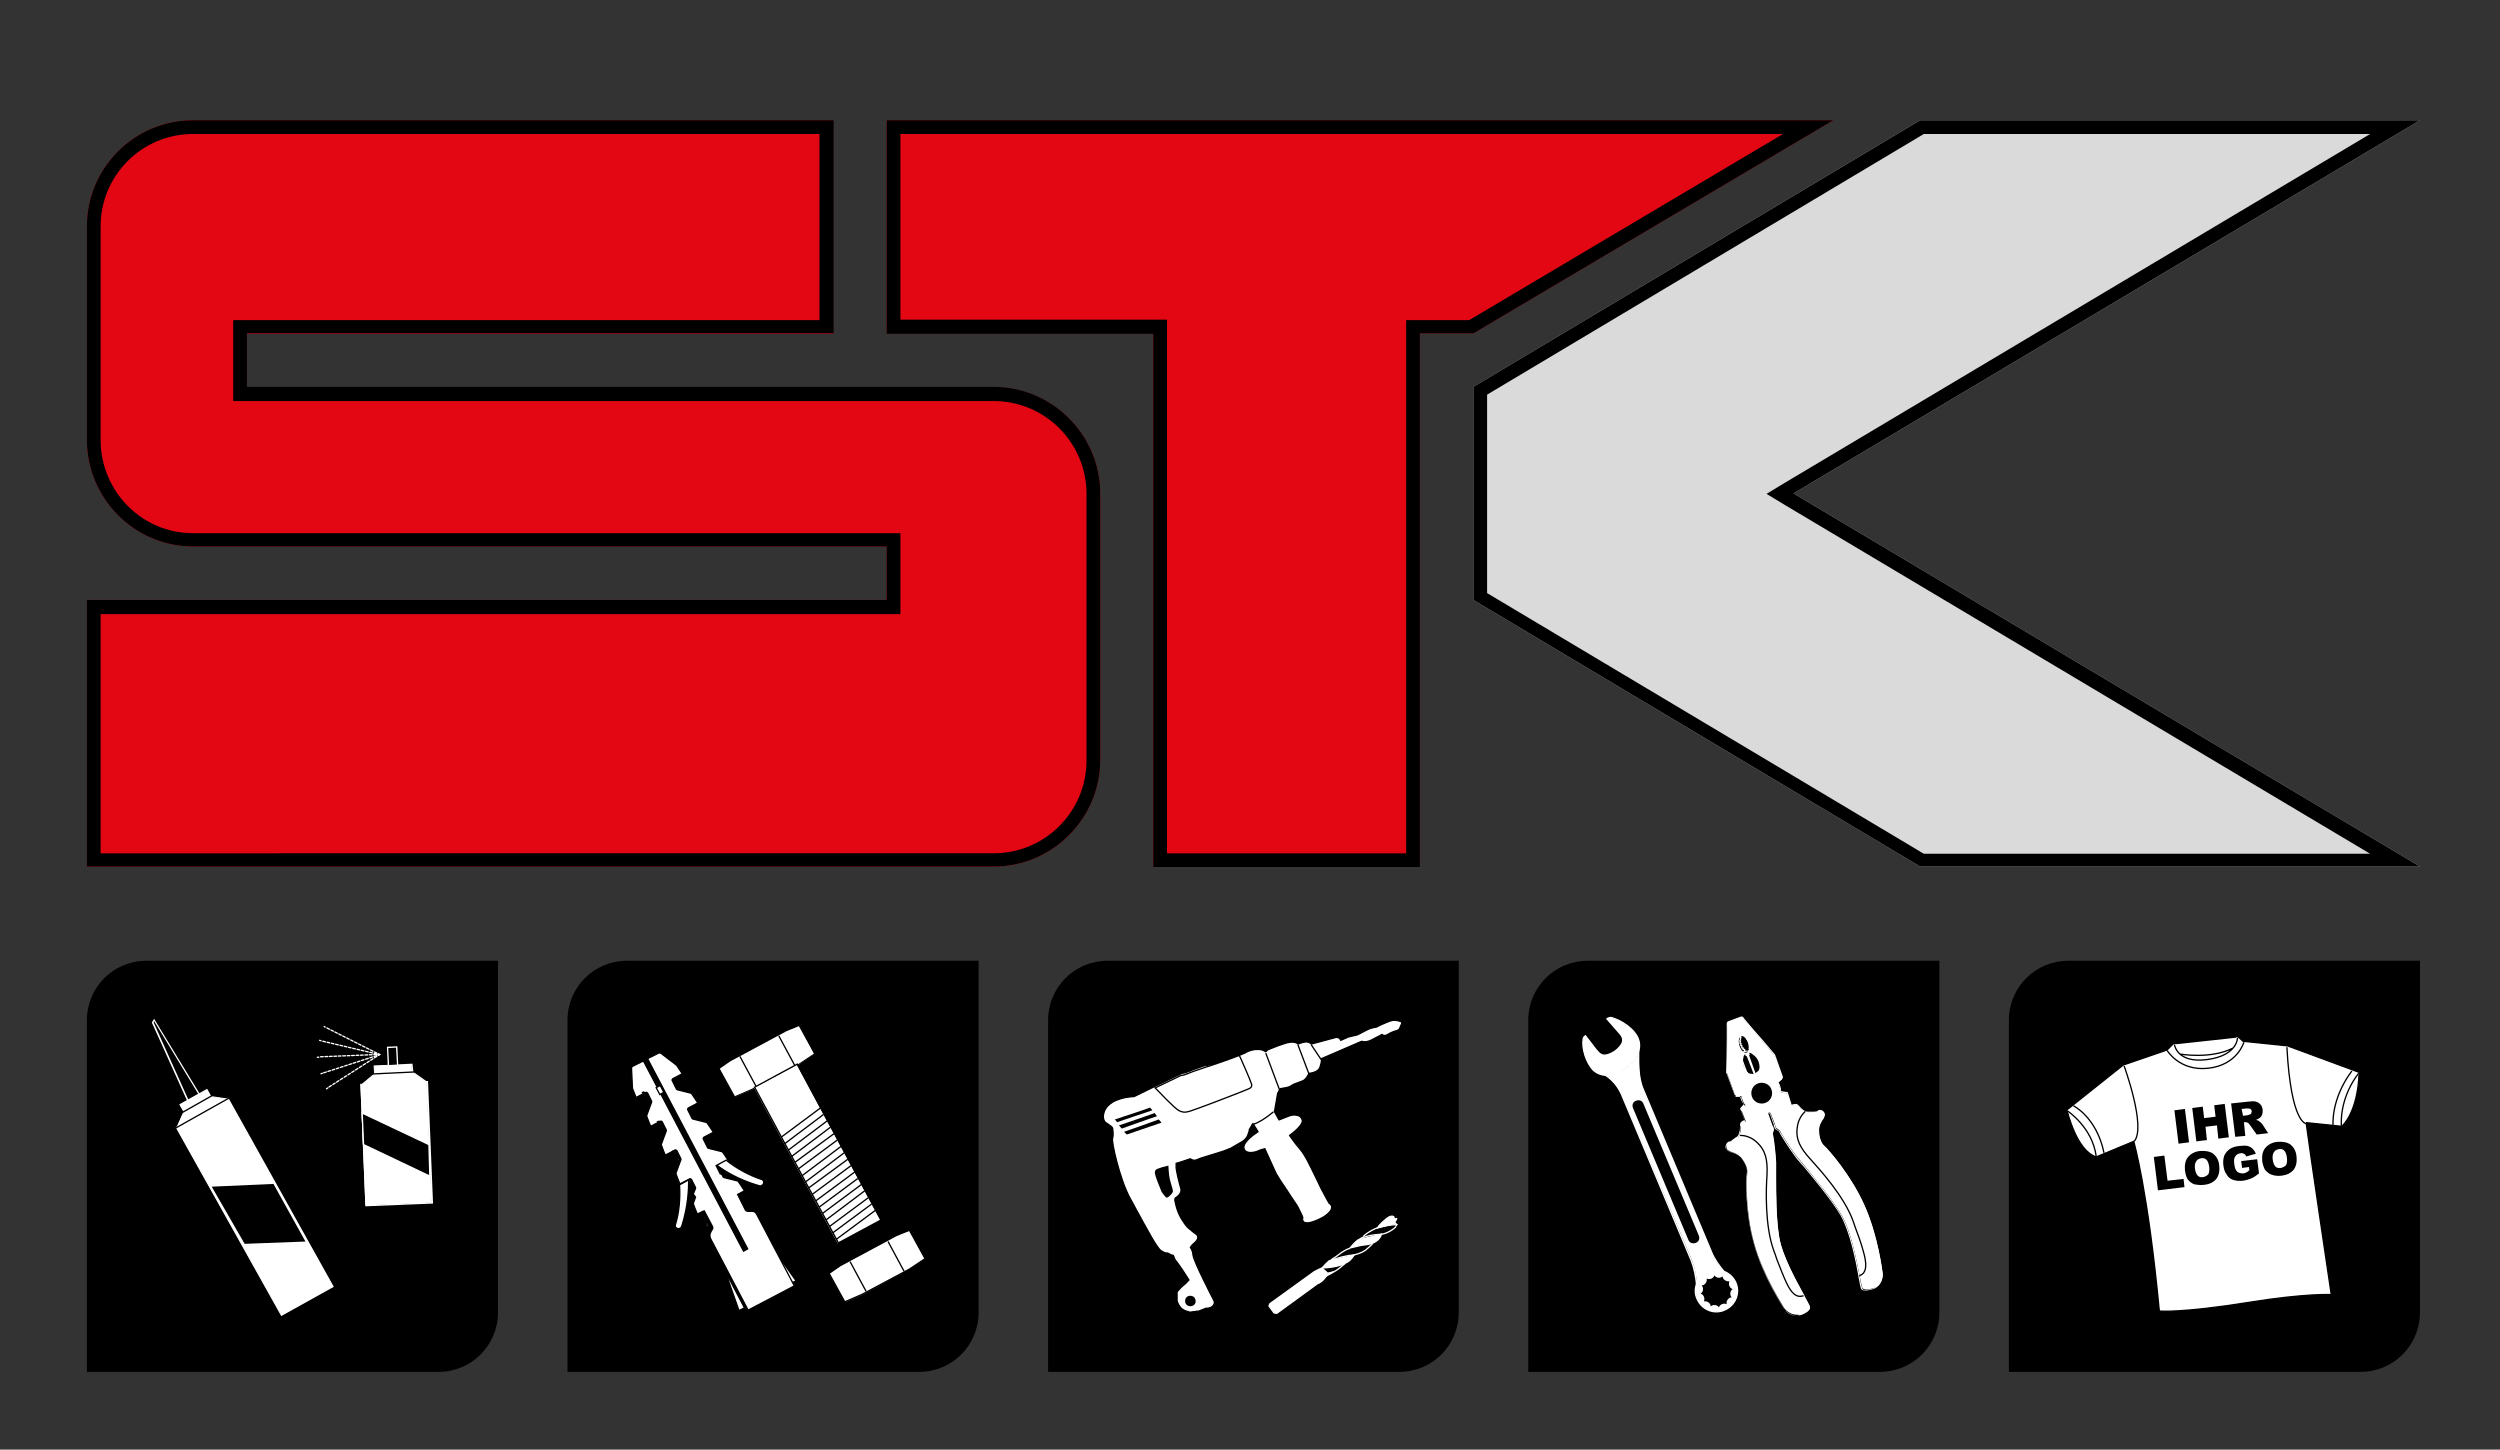 <?xml version="1.0" encoding="utf-8"?>
<!-- Generator: Adobe Illustrator 26.5.0, SVG Export Plug-In . SVG Version: 6.00 Build 0)  -->
<svg version="1.1" xmlns="http://www.w3.org/2000/svg" xmlns:xlink="http://www.w3.org/1999/xlink" x="0px" y="0px"
	 viewBox="0 0 546.7 317" style="enable-background:new 0 0 546.7 317;" xml:space="preserve">
<rect x="0" y="0" width="546.7" height="317" fill="#333333" stroke="none"/>
<style type="text/css">
	.st0{fill-rule:evenodd;clip-rule:evenodd;fill:#DADADA;}
	.st1{fill-rule:evenodd;clip-rule:evenodd;fill:#E30613;}
	.st2{fill:#FFFFFF;}
	.st3{fill:#FFFFFF;stroke:#FFFFFF;stroke-width:0.291;}
	.st4{fill:none;stroke:#FFFFFF;stroke-width:0.291;stroke-miterlimit:10;}
	.st5{fill:none;stroke:#000000;stroke-width:0.291;stroke-linecap:round;stroke-miterlimit:10;}
	.st6{fill:#FFFFFF;stroke:#000000;stroke-width:0.291;}
	.st7{fill:none;stroke:#000000;stroke-width:0.291;}
	.st8{stroke:#FFFFFF;stroke-width:0.291;}
	.st9{fill:none;stroke:#FFFFFF;stroke-width:0.291;stroke-linecap:round;}
	.st10{fill:none;stroke:#FFFFFF;stroke-width:0.291;stroke-linecap:round;stroke-dasharray:0.583,0.389;}
	.st11{fill:none;stroke:#FFFFFF;stroke-width:0.291;stroke-linecap:round;stroke-dasharray:0.582,0.388;}
	.st12{fill:none;stroke:#FFFFFF;stroke-width:0.291;stroke-linecap:round;stroke-dasharray:0.591,0.394;}
	.st13{fill:none;stroke:#FFFFFF;stroke-width:0.291;stroke-linecap:round;stroke-dasharray:0.576,0.384;}
	.st14{fill:none;stroke:#FFFFFF;stroke-width:0.291;stroke-linecap:round;stroke-dasharray:0.578,0.385;}
	.st15{fill:none;stroke:#FFFFFF;stroke-width:0.291;}
	.st16{fill:#FFFFFF;stroke:#000000;stroke-width:0.291;stroke-linejoin:round;stroke-miterlimit:10;}
	.st17{fill:none;stroke:#000000;stroke-width:0.291;stroke-miterlimit:10;}
	.st18{fill:#FFFFFF;stroke:#000000;stroke-width:0.291;stroke-miterlimit:10;}
</style>
<g id="Ebene_2">
</g>
<g id="Ebene_1">
	<g>
		<g>
			<g>
				<polygon class="st0" points="322.2,84.6 322.2,131.2 419.9,189.5 529.2,189.5 392.2,107.9 529.2,26.3 419.9,26.3 				"/>
				<path d="M518.3,29.3l-127.7,76.1l-4.3,2.6l4.3,2.6l127.7,76.1h-97.6l-95.5-57V86.3l95.5-57H518.3 M529.2,26.3H419.9l-97.7,58.3
					v46.6l97.7,58.3h109.3l-137-81.6L529.2,26.3L529.2,26.3z"/>
			</g>
			<g>
				<path class="st1" d="M240.6,107.9v58.3c0,12.8-10.5,23.3-23.3,23.3H19v-58.3h174.9v-11.7H42.2c-12.8,0-23.2-10.5-23.2-23.3V49.5
					c0-12.8,10.4-23.2,23.2-23.2h140v46.7H54v11.7h163.3C230.1,84.6,240.6,95.1,240.6,107.9z"/>
				<path d="M179.2,29.3v40.7H54h-3v3v11.7v3h3h163.3c11.2,0,20.3,9.1,20.3,20.3v58.3c0,11.2-9.1,20.3-20.3,20.3H22v-52.3h171.9h3
					v-3v-11.7v-3h-3H42.2C31,116.6,22,107.4,22,96.2V49.5c0-11.2,9.1-20.2,20.2-20.2H179.2 M182.2,26.3h-140
					C29.4,26.3,19,36.7,19,49.5v46.7c0,12.8,10.4,23.3,23.2,23.3h151.7v11.7H19v58.3h198.3c12.8,0,23.3-10.5,23.3-23.3v-58.3
					c0-12.8-10.5-23.3-23.3-23.3H54V72.9h128.3V26.3L182.2,26.3z"/>
			</g>
			<g>
				<polygon class="st1" points="400.9,26.3 193.9,26.3 193.9,72.9 252.2,72.9 252.2,189.5 310.5,189.5 310.5,72.9 322.2,72.9 				
					"/>
				<path d="M389.9,29.3l-68.6,40.7h-10.8h-3v3v113.6h-52.3V72.9v-3h-3h-55.3V29.3H389.9 M400.9,26.3h-207v46.7h58.3v116.6h58.3
					V72.9h11.7L400.9,26.3L400.9,26.3z"/>
			</g>
		</g>
		<g>
			<g>
				<g>
					<path d="M421.2,287c0,5.6-4.5,10.1-10.1,10.1h-73.9v-73.9c0-5.6,4.5-10.1,10.1-10.1h73.9V287z"/>
					<path d="M424.1,210.1h-3h-73.9c-7.2,0-13,5.8-13,13v73.9v3h3h73.9c7.2,0,13-5.8,13-13v-73.9V210.1L424.1,210.1z"/>
				</g>
				<g>
					<g>
						<path class="st2" d="M371.1,280.6c-0.2-2.1-0.6-3.7-1.1-5L355,240.2c-1-2.3-2.1-3.8-4.1-5.1c0.1,0,0.3,0,0.4,0
							c1.1,0,2.3-0.4,3.6-1.2c1.7-1.1,2.9-2.3,3.5-3.6c0,2.6-0.1,5.6,1,8.1l14.9,35.5c0.5,1.3,1.4,2.7,2.8,4.3
							c-0.5-0.2-1.1-0.3-1.7-0.3c-0.6,0-1.3,0.1-1.9,0.4C372.5,278.7,371.6,279.5,371.1,280.6z"/>
						<path class="st2" d="M358.2,230.8c0,2.5,0,5.2,1,7.5l14.9,35.5c0.5,1.2,1.3,2.5,2.5,4c-0.4-0.1-0.8-0.2-1.2-0.2
							c-0.7,0-1.3,0.1-1.9,0.4c-1,0.4-1.8,1.2-2.4,2.1c-0.2-1.9-0.6-3.3-1.1-4.5l-14.9-35.5c-0.9-2.2-2-3.6-3.7-4.9
							c1.1,0,2.4-0.4,3.6-1.3C356.5,232.9,357.6,231.9,358.2,230.8 M358.5,229.4c-0.4,1.4-1.5,2.9-3.7,4.3c-1.3,0.9-2.5,1.2-3.5,1.2
							c-0.4,0-0.8-0.1-1.1-0.2c2.3,1.4,3.6,2.9,4.6,5.5l14.9,35.5c0.6,1.5,1,3.4,1.2,5.6c0.4-1.3,1.3-2.4,2.6-3
							c0.6-0.2,1.2-0.4,1.8-0.4c0.8,0,1.5,0.2,2.2,0.5c-1.4-1.6-2.5-3.2-3.1-4.7l-14.9-35.5C358.3,235.5,358.5,232.1,358.5,229.4
							L358.5,229.4z"/>
					</g>
					<g>
						<path d="M357.1,242.3c-0.3-0.8,0.1-1.4,0.7-1.6c0.6-0.2,1.3-0.1,1.6,0.7l12.1,28.8c0.3,0.8-0.1,1.4-0.7,1.6
							c-0.6,0.2-1.3,0.1-1.6-0.7L357.1,242.3z"/>
					</g>
					<path class="st3" d="M346.2,227.3c0-0.3,0.1-0.5,0.5-0.8l2.3,3c0.9,1.1,1.4,1.5,2.7,1.1c1.2-0.4,2.2-1.2,2.8-2.1
						c0.7-1,0.3-1.8-0.3-2.5l-2.8-3.2c0.3-0.2,0.6-0.3,0.9-0.3c2,0.5,5.4,2.5,6.1,5.1c0.5,1.9-0.3,4.1-3.7,6.3
						c-2.7,1.8-4.8,1.4-6.2,0.2C346.8,232.4,345.9,229.2,346.2,227.3z"/>
					<path class="st3" d="M373.6,278.1c2.3-1,5,0.1,6,2.4c1,2.3-0.1,5-2.5,6c-2.3,1-5-0.1-6-2.5
						C370.1,281.8,371.2,279.1,373.6,278.1z"/>
					<g>
						<path d="M378.2,280.2c-0.3,0.6,0,1.5,0.7,1.7c-0.6,0.4-0.7,1.3-0.2,1.8c-0.7,0-1.3,0.8-1.1,1.5c-0.6-0.3-1.5,0-1.7,0.7
							c-0.4-0.6-1.3-0.7-1.8-0.2c0-0.7-0.8-1.3-1.5-1.1c0.3-0.6,0-1.5-0.7-1.7c0.6-0.4,0.7-1.3,0.2-1.8c0.7,0,1.3-0.8,1.1-1.5
							c0.6,0.3,1.5,0,1.7-0.7c0.4,0.6,1.3,0.7,1.8,0.2C376.7,279.8,377.5,280.3,378.2,280.2z"/>
					</g>
				</g>
				<g>
					<g>
						<path class="st2" d="M392.9,287.5c-1.3,0-2.3-0.9-2.7-1.4c0-0.1-4.6-7-6.6-14.2c-1.9-6.8-1.7-13.9-1.5-15.3
							c0.2-1.1-0.6-2.5-1.3-3.4c-0.7-0.8-1.8-1.2-2.4-1.4c-0.1,0-0.2,0-0.2-0.1c-0.5-0.2-0.8-0.6-0.6-1.2c0.1-0.4,0.4-0.6,0.7-0.6
							c0.1,0,0.1,0,0.1,0c0.2-0.1,0.4-0.2,1.3-0.9c0.3-0.2,0.5-0.4,0.6-0.7c0.4-0.7,0.4-1.4,0.4-1.8c0-0.1,0-0.2,0-0.3
							c0-0.5,0.3-0.8,0.7-0.9l0.4,0l-1-2.6l0.9-1c-0.6-0.7-0.8-1.6-0.9-2c-0.3,0-0.9,0-1,0c-0.1,0-0.1,0-0.2-0.1l-0.2-0.2l-1.8-4.9
							c-0.1-0.1,0-0.3,0-0.4c0-0.2,0.1-3.8,0.1-7.1l0-0.7c0-1.3,0-2.3,0-2.4c0-0.2,0.1-0.3,0.2-0.4l2.8-1l0.1,0
							c0.2,0,0.3,0.1,0.4,0.2c0.1,0.1,6.5,7.6,6.5,7.7c0.1,0.1,0.2,0.2,0.3,0.4l1.8,4.9l-0.1,0.3v0.1l-0.1,0c0,0-0.8,0.7-0.8,0.7
							c0.2,0.3,0.3,0.6,0.4,0.9c0.1,0.4,0.2,0.8,0.2,1.2l1.4,0.2l1,2.8c0.1-0.1,0.2-0.2,0.3-0.2l0.2-0.1c0.1,0,0.2-0.1,0.3-0.1
							c0.2,0,0.4,0.1,0.6,0.3l0.2,0.2c0.3,0.3,0.7,0.8,1.4,1.1c0.2,0.1,0.4,0.1,0.7,0.1c0.1,0,0.3,0,0.4,0c1,0,1.4-0.1,1.5-0.1
							c0,0,0.1,0,0.1-0.1c0.1-0.1,0.3-0.2,0.5-0.2c0.2,0,0.3,0.1,0.5,0.2c0.5,0.4,0.6,0.8,0.3,1.3l-0.1,0.2c-0.3,0.5-1,1.6-1,2.6
							c0,1.2,0.4,2.8,1.2,3.5c1.1,1,5.8,6.4,8.7,12.7c3.1,6.8,4.1,15.1,4.1,15.1c0.1,0.6-0.1,2.5-1.7,3.2c-0.1,0-0.2,0.1-0.3,0.1
							c-0.4,0.1-1,0.3-1.5,0.3c-0.4,0-0.6-0.1-0.8-0.2c-0.2-0.1-0.3-0.6-0.7-2.7c-0.7-3.5-1.9-9.9-4-13.4c-2.1-3.6-5.7-7.8-8-10.7
							c-0.9-1.1-1.7-2-2.1-2.5c-1.3-1.8-3.1-4.6-3.4-5.3c-0.3-0.2-0.5-0.4-0.6-0.4c-0.2-0.1-0.3-0.4-0.4-0.7l0-0.1l-1-2.6l-0.4-0.2
							c0,0-0.1,0.1-0.1,0.1l-0.1,0.4l0.9,2.5l0.1,0.2c0.1,0.3,0.2,0.6,0.2,0.8c0,0-0.2,0.7-0.2,0.7l0,0.1c0.2,0.9,0.6,4,0.8,6.1
							c0,0.7,0,1.8,0,3.3c0,3.7,0,9.2,0.7,13.3c0.7,4,3.8,9.7,5.5,12.8c1.1,2,1.3,2.4,1.2,2.6c-0.1,0.6-1.2,1.2-1.8,1.4
							c-0.1,0-0.2,0.1-0.3,0.1C393.4,287.5,393.1,287.5,392.9,287.5z"/>
						<path class="st2" d="M380.9,222.6c0.1,0,0.2,0,0.2,0.1c0.1,0.1,1,1.2,2.2,2.6c1.8,2.1,4.3,5,4.4,5.1l0,0.1
							c0.1,0.1,0.2,0.2,0.2,0.3l1.7,4.8l-0.1,0.2v0c0,0,0,0,0,0.1c-0.1,0.1-0.6,0.6-0.8,0.7l-0.1,0.1l0,0c0.2,0.3,0.3,0.6,0.5,0.9
							c0.2,0.4,0.2,0.9,0.2,1.3l0,0l1.4,0.2l1,2.9l0,0c0.2-0.1,0.3-0.2,0.5-0.3c0,0,0.1,0,0.1,0c0.1,0,0.2-0.1,0.3-0.1
							c0.2,0,0.3,0.1,0.5,0.2c0,0,0.1,0.1,0.2,0.2c0.3,0.3,0.7,0.9,1.4,1.2l0,0c0.2,0.1,0.5,0.1,0.8,0.1c0.1,0,0.3,0,0.4,0
							c1.1,0,1.4-0.1,1.6-0.1c0.1,0,0.1-0.1,0.2-0.1c0.1-0.1,0.2-0.1,0.3-0.1c0.1,0,0.3,0.1,0.4,0.2c0.4,0.3,0.5,0.7,0.2,1.1
							c0,0.1-0.1,0.1-0.1,0.2c-0.4,0.6-1,1.6-1,2.7c0,1.3,0.4,2.9,1.2,3.6c1.1,1,5.7,6.3,8.6,12.7c3.1,6.8,4,15,4.1,15.1
							c0.1,0.6-0.1,2.3-1.6,3.1c-0.1,0-0.2,0.1-0.3,0.1c-0.4,0.1-1,0.3-1.5,0.3c-0.3,0-0.6,0-0.7-0.2c-0.1-0.1-0.3-0.8-0.6-2.6
							l0-0.1c-0.7-3.5-1.9-9.9-4-13.4c-2.1-3.6-5.7-7.9-8-10.7c-0.9-1.1-1.7-2-2.1-2.5c-1.3-1.8-3-4.5-3.4-5.2l0-0.1l-0.1,0
							c-0.3-0.2-0.5-0.3-0.6-0.4c-0.2-0.1-0.2-0.4-0.3-0.7c0-0.1,0-0.1-0.1-0.2l-1-2.6l-0.5-0.2l0,0c0,0-0.1,0-0.1,0
							c-0.1,0-0.1,0-0.2,0.1l-0.1,0.5l0.9,2.6c0,0.1,0.1,0.1,0.1,0.2c0.1,0.3,0.2,0.5,0.2,0.7c0,0.1-0.1,0.2-0.1,0.4
							c0,0.1-0.1,0.2-0.1,0.3l0,0.1l0.1,0.1c0.2,0.9,0.6,3.9,0.7,6.1c0,0.7,0,1.8,0,3.3c0,3.7,0,9.2,0.7,13.3
							c0.7,4,3.8,9.7,5.5,12.8l0,0.1c0.9,1.7,1.2,2.2,1.2,2.4c-0.1,0.5-1.1,1.1-1.7,1.3c-0.1,0-0.2,0.1-0.3,0.1
							c-0.2,0.1-0.5,0.1-0.7,0.1c-1.3,0-2.2-0.9-2.5-1.4c0-0.1-4.5-7-6.6-14.2c-1.9-6.7-1.7-13.9-1.5-15.3c0.2-1.1-0.6-2.6-1.4-3.6
							c-0.7-0.8-1.9-1.2-2.5-1.4c-0.1,0-0.1,0-0.2-0.1c-0.5-0.2-0.7-0.5-0.5-1c0.1-0.3,0.3-0.5,0.6-0.5c0.1,0,0.1,0,0.2,0
							c0.2-0.1,0.5-0.3,1.3-0.9c0.3-0.2,0.5-0.5,0.6-0.7l0-0.1c0.4-0.7,0.4-1.4,0.4-1.8c0-0.1,0-0.2,0-0.2c0-0.4,0.2-0.6,0.6-0.8
							l0,0c0.2,0,0.4,0,0.6,0l-1-2.7l0.9-1c-0.6-0.7-0.9-1.7-0.9-2.1h0c-0.2,0-0.9,0-1.1,0c0,0-0.1,0-0.1,0l-0.1-0.2l-1.8-4.8
							c0-0.1,0-0.2,0-0.3l0-0.1c0-0.1,0-4.1,0.1-7c0-1.7,0-3,0-3.1c0-0.2,0-0.2,0.2-0.3L380.9,222.6
							C380.9,222.6,380.9,222.6,380.9,222.6 M380.9,222.3c-0.1,0-0.1,0-0.2,0l-2.7,1c-0.3,0.1-0.4,0.3-0.4,0.6c0,0.1,0,0.8,0,2.4
							l0,0.7c0,3.2-0.1,6.8-0.1,7l0,0.1c0,0.2,0,0.3,0,0.5l1.8,4.8l0,0l0,0l0.1,0.2l0,0l0,0c0.1,0,0.2,0.1,0.3,0.1
							c0.1,0,0.5,0,0.8,0c0.1,0.4,0.3,1.2,0.8,1.8l-0.7,0.8l-0.1,0.1l0.1,0.2l0.9,2.4c-0.1,0-0.1,0-0.2,0l0,0l0,0
							c-0.5,0.2-0.8,0.5-0.8,1c0,0.1,0,0.2,0,0.3c0,0.4,0,1.1-0.3,1.7l0,0.1c-0.1,0.2-0.3,0.5-0.6,0.6c-0.7,0.5-1.1,0.8-1.2,0.9
							c0,0,0,0-0.1,0c-0.4,0-0.7,0.3-0.9,0.8c-0.2,0.7,0.1,1.2,0.7,1.4c0.1,0,0.1,0,0.2,0.1c0.6,0.2,1.7,0.5,2.4,1.3
							c0.7,0.9,1.5,2.3,1.3,3.3c-0.2,1.4-0.4,8.6,1.5,15.4c2,7.3,6.6,14.2,6.6,14.3c0.4,0.5,1.4,1.5,2.8,1.5c0.2,0,0.5,0,0.7-0.1
							c0.1,0,0.2-0.1,0.3-0.1c0.5-0.2,1.8-0.8,1.9-1.5c0.1-0.3-0.1-0.6-1.2-2.6l0-0.1c-1.7-3.1-4.9-8.8-5.5-12.7
							c-0.7-4.1-0.7-9.6-0.7-13.2v-0.1c0-1.5,0-2.6,0-3.3c-0.1-2.2-0.5-5.3-0.7-6.1l0,0l0,0l0,0l0-0.1c0-0.1,0-0.1,0.1-0.2l0-0.1
							c0-0.1,0.1-0.2,0.1-0.3c0.1-0.3,0-0.6-0.2-0.9c0-0.1-0.1-0.1-0.1-0.2l-0.9-2.5l0-0.2c0,0,0,0,0,0l0.3,0.1l0.9,2.5l0,0.1l0,0.1
							c0.1,0.3,0.2,0.7,0.5,0.8c0.1,0.1,0.3,0.2,0.6,0.4c0.3,0.7,2,3.4,3.4,5.3c0.4,0.6,1.1,1.4,2.1,2.5c2.3,2.8,5.9,7.1,8,10.6
							c2,3.5,3.3,9.9,3.9,13.3l0,0.1c0.4,2.2,0.5,2.6,0.7,2.8c0.2,0.2,0.5,0.2,0.9,0.2c0.6,0,1.2-0.2,1.6-0.3c0.1,0,0.2-0.1,0.3-0.1
							c1.7-0.8,1.9-2.7,1.8-3.3c0-0.1-0.9-8.2-4.1-15.2c-2.9-6.4-7.6-11.8-8.7-12.8c-0.8-0.7-1.1-2.2-1.1-3.4c0-1,0.6-2,1-2.5
							l0.1-0.2c0.3-0.6,0.2-1.1-0.3-1.5c-0.2-0.1-0.4-0.2-0.6-0.2c-0.2,0-0.4,0.1-0.5,0.2c-0.1,0-0.1,0-0.1,0.1
							c-0.1,0.1-0.6,0.1-1.5,0.1c-0.1,0-0.2,0-0.4,0c-0.3,0-0.5,0-0.7-0.1c-0.6-0.3-1.1-0.8-1.3-1.1l-0.1-0.1c0,0-0.1-0.1-0.1-0.1
							c-0.2-0.2-0.4-0.3-0.7-0.3c-0.1,0-0.2,0-0.4,0.1l-0.1,0l0,0l-0.1,0c-0.1,0-0.1,0.1-0.2,0.1L391,239l-0.1-0.2l-0.2,0l-1.2-0.2
							c0-0.4-0.1-0.8-0.2-1.1c-0.1-0.3-0.2-0.6-0.4-0.8l0.1-0.1c0.2-0.2,0.5-0.5,0.6-0.5c0,0,0.1-0.1,0.1-0.2l0.1-0.2l0.1-0.1l0-0.1
							l-1.7-4.8c-0.1-0.2-0.2-0.3-0.3-0.4l0,0c-0.1-0.1-2.5-3-4.4-5.1c-1.2-1.4-2.1-2.5-2.2-2.6
							C381.3,222.5,381.2,222.3,380.9,222.3L380.9,222.3z"/>
					</g>
					<path d="M382.3,228.1c0.3,1,0.2,1.9-0.4,2.1c-0.5,0.2-1.2-0.5-1.5-1.5c-0.3-1-0.2-1.9,0.4-2.1
						C381.3,226.4,381.9,227.1,382.3,228.1z"/>
					<g>
						<path d="M384.5,236.9c1.2-0.4,2.5,0.2,2.9,1.4c0.4,1.2-0.2,2.5-1.4,2.9c-1.2,0.4-2.5-0.2-2.9-1.4
							C382.7,238.6,383.3,237.3,384.5,236.9z"/>
					</g>
					<g>
						<path d="M383.9,234.7L383.9,234.7l-1.4-3.9c0.1-0.1,0.2-0.2,0.1-0.3l-0.1-0.3l0,0l0.4,0.1c0.1,0.1,1.2,0.7,1.6,1.7
							c0.4,1,0.4,2.2-0.3,2.4L383.9,234.7z"/>
					</g>
					<g>
						<path d="M383.5,234.9L383.5,234.9l-0.4-0.1l0,0c-0.7,0.2-1.4-0.7-1.8-1.7c-0.2-0.6-0.2-1.3,0-2.1c0-0.1,0.1-0.2,0.1-0.2
							l0.2-0.3l0.1,0.3c0,0.1,0.2,0.2,0.3,0.2L383.5,234.9z"/>
					</g>
					<path class="st4" d="M379.8,239.4c-0.5-4.4-1.5-14.7-1.6-15.2c0-0.1,0-0.5,0.1-0.7"/>
					<path class="st4" d="M387.3,247.7l-0.2-0.5c-0.3-0.6-0.7-1.6-0.8-1.8c-0.1-0.3-0.2-0.4-0.5-0.4c-0.2,0-3,0.2-3.8,0.3"/>
					<path class="st5" d="M394.7,243.1c-0.6,0.6-1.5,1.7-1.7,3.6c-0.3,2.4,0.6,4.3,3,6.9c1.8,2,7.4,8.1,9.3,13.6
						c0.2,0.7,0.5,1.4,0.7,2c0.7,1.8,1.3,3.7,1.7,5.3c0.6,2.5,0.3,3.9-0.9,4.4l-0.1,0.1"/>
					<path class="st4" d="M389.2,247l0.1-0.3c-0.3-1.2-0.6-2.1-0.6-2.2c-0.1-0.2-0.1-0.2,0.1-0.4c0.1-0.1,1.5-1.1,3-2.2"/>
					<path class="st5" d="M394.3,283.4l-0.1,0c-1.3,0.4-2.4-0.5-3.5-2.8c-0.7-1.5-1.4-3.3-2.1-5.1c-0.2-0.7-0.5-1.4-0.7-2
						c-2-5.4-1.7-13.7-1.5-16.4c0.2-3.6-0.4-5.6-2.1-7.2c-1.3-1.3-2.8-1.6-3.6-1.6l-0.1,0"/>
					<path class="st4" d="M389.6,235.7c-1.4-2.1-8.1-12.1-8.4-12.5c-0.1-0.1-0.3-0.4-0.5-0.5"/>
					<path class="st4" d="M386.7,242.8c1.7-0.6,2.7-2.3,2.6-4"/>
					<path class="st4" d="M379.4,223.1l0.2,0.5c-0.1,0.1-0.1,0.2-0.1,0.3c0,0.1,0.1,0.1,0.2,0.2c0,0.1-0.1,0.2,0,0.2
						c0,0.1,0.1,0.1,0.2,0.2c0,0.1-0.1,0.2,0,0.2c0,0.1,0.1,0.1,0.2,0.2c0,0.1-0.1,0.2,0,0.2c0,0.1,0.1,0.1,0.2,0.2
						c0,0.1-0.1,0.2,0,0.2c0,0.1,0.1,0.1,0.2,0.2c0,0.1-0.1,0.2,0,0.2c0,0.1,0.1,0.1,0.2,0.2c0,0.1-0.1,0.2,0,0.2
						c0,0.1,0.1,0.1,0.1,0.1l-0.2,0.2c-0.1,0.1-0.1,0.1,0,0.2l0.1,0.1l-0.1,0.2c0,0.1,0,0.1,0,0.2l0,0l-0.1,0.2c0,0.1,0,0.2,0,0.2
						l0.1,0l-0.1,0.3c0,0.1,0,0.2,0.1,0.2l0.1,0l0,0.3c0,0,0,0.1,0,0.1c0,0,0.1,0,0.1,0.1l0.1,0l0,0.4c0,0.1,0.1,0.1,0.1,0.1l0.2,0
						l0,0.2c0,0,0,0.1,0,0.1c0,0,0.1,0,0.1,0l0.2,0l0,0.3c0,0,0,0.1,0,0.1c0,0,0.1,0,0.1,0l0.1,0l-0.6,0.2c-0.3,0.1-0.5,0.6-0.4,1
						c0.1,0.3,1.4,3.9,1.5,3.9c0,0,0,0,0,0c0.1,0.2,0.4,0.2,0.9,0.1c-1.3,0.9-2,2.4-1.9,3.9c0,0,0,0,0,0.1"/>
					<path class="st4" d="M382.7,235.5c0.3-0.1,0.9-0.2,1.2-0.4c0.7-0.3,1.7-0.7,1.6-1.1c0,0,0,0,0,0v0c0,0,0,0,0,0
						c0,0-1.3-3.7-1.4-4c-0.1-0.3-0.6-0.6-0.9-0.5l-0.6,0.2l0.1-0.1c0,0,0-0.1,0-0.1c0,0,0-0.1,0-0.1l-0.2-0.2l0.1-0.1
						c0,0,0-0.1,0-0.1c0,0,0-0.1,0-0.1l-0.1-0.2l0.1-0.1c0.1,0,0.1-0.1,0-0.2l-0.2-0.3l0.1-0.1c0,0,0-0.1,0-0.1c0,0,0-0.1,0-0.1
						l-0.2-0.2l0,0c0-0.1,0-0.1,0-0.2l-0.3-0.2l0-0.1c0-0.1,0-0.1-0.1-0.2l-0.2-0.1l0,0c0-0.1,0-0.1-0.1-0.2l-0.2-0.1l0-0.1
						c0-0.1-0.1-0.1-0.1-0.1l-0.3,0c0-0.1,0-0.1,0-0.2c0-0.1-0.1-0.1-0.2-0.2c0-0.1,0.1-0.2,0-0.2c0-0.1-0.1-0.1-0.2-0.2
						c0-0.1,0.1-0.2,0-0.2c0-0.1-0.1-0.1-0.2-0.2c0-0.1,0.1-0.2,0-0.2c0-0.1-0.1-0.1-0.2-0.2c0-0.1,0.1-0.2,0-0.2s-0.1-0.1-0.2-0.2
						c0-0.1,0.1-0.2,0-0.2c0-0.1-0.1-0.1-0.2-0.2c0-0.1,0.1-0.2,0-0.2c0-0.1-0.2-0.2-0.3-0.2l-0.2-0.4"/>
				</g>
			</g>
			<g>
				<path d="M526.2,287c0,5.6-4.5,10.1-10.1,10.1h-73.9v-73.9c0-5.6,4.5-10.1,10.1-10.1h73.9V287z"/>
				<path d="M529.2,210.1h-3h-73.9c-7.2,0-13,5.8-13,13v73.9v3h3h73.9c7.2,0,13-5.8,13-13v-73.9V210.1L529.2,210.1z"/>
			</g>
			<g>
				<path class="st6" d="M475.4,228.1l-1.5,1.5l-9.6,3.3l-12.3,9.8c0,0,2,8.9,6.4,10.3l8.2-3.4c0,0,3.1,10.6,5.6,37.1
					c0,0,4.6,0.5,19.6-1.9c12.4-2,18-1.7,18-1.7s-5.1-34.3-5.5-37.6l7.8,0.8c0,0,3.5-2.8,3.8-11.8l-15.7-5.8l-9.7-1l-1.2-1.1
					C489.3,226.7,482.1,230.4,475.4,228.1L475.4,228.1z"/>
				<path class="st6" d="M452.2,243c0,0,5.4,3.6,6.2,9.9 M515.8,234.7c0,0-4.1,4.8-3.8,11.5"/>
				<path class="st6" d="M510.2,246.2c0,0-0.6-5.7,4.1-12 M504.3,245.7c0,0-3.3,0-4.2-16.7 M473.9,229.7c0,0,2.7,4.6,9,3.9
					c6.4-0.7,7.8-5.7,7.8-5.7 M476.7,230.5c0,0,6.7,1.2,11.6-1.3 M475.5,228.4c0,0,0.5,4.2,7.2,3.3c6.7-0.9,6.6-4.8,6.6-4.8
					 M464.5,233.1c0,0,4.9,13.4,2.2,16.5 M453.4,241.8c0,0,5.1,2.5,6.7,10.3"/>
			</g>
			<g>
				<g>
					<path d="M475.5,242.8l2.3-0.3l0.9,7.3l-2.3,0.3L475.5,242.8z"/>
					<path d="M479.4,242.3l2.3-0.3l0.3,2.5l2.5-0.3l-0.3-2.5l2.3-0.3l0.9,7.3l-2.3,0.3l-0.3-2.9l-2.5,0.3l0.3,2.9l-2.3,0.3
						L479.4,242.3z"/>
					<path d="M488.8,248.6l-0.9-7.3l3.8-0.4c0.7-0.1,1.2-0.1,1.6,0c0.4,0.1,0.7,0.3,1,0.6c0.3,0.3,0.4,0.7,0.5,1.1
						c0,0.4,0,0.8-0.1,1.1c-0.1,0.3-0.3,0.6-0.6,0.8c-0.2,0.1-0.4,0.3-0.8,0.4c0.3,0.1,0.5,0.1,0.6,0.2c0.1,0,0.2,0.2,0.4,0.3
						c0.2,0.2,0.3,0.3,0.4,0.4l1.3,2l-2.5,0.3l-1.5-2.1c-0.2-0.3-0.3-0.4-0.5-0.5c-0.2-0.1-0.4-0.1-0.6-0.1l-0.2,0l0.3,3
						L488.8,248.6z M490.5,244l0.9-0.1c0.1,0,0.3-0.1,0.6-0.2c0.1,0,0.3-0.1,0.3-0.3c0.1-0.1,0.1-0.3,0.1-0.4c0-0.2-0.1-0.4-0.3-0.5
						c-0.2-0.1-0.5-0.1-0.9-0.1l-1,0.1L490.5,244z"/>
				</g>
				<g>
					<path d="M471,253l2.3-0.3l0.7,5.5l3.5-0.4l0.2,1.8l-5.8,0.7L471,253z"/>
					<path d="M477.8,255.9c-0.1-1.2,0.1-2.2,0.7-2.9c0.6-0.7,1.5-1.2,2.6-1.3c1.2-0.1,2.2,0.1,2.9,0.6c0.7,0.6,1.2,1.4,1.3,2.6
						c0.1,0.9,0,1.6-0.2,2.1c-0.2,0.6-0.6,1.1-1.1,1.4c-0.5,0.4-1.2,0.6-2,0.7c-0.8,0.1-1.5,0-2.1-0.1c-0.6-0.2-1.1-0.6-1.5-1.1
						C478.1,257.4,477.9,256.7,477.8,255.9z M480,255.6c0.1,0.7,0.3,1.2,0.6,1.5c0.3,0.3,0.7,0.4,1.2,0.3c0.5-0.1,0.8-0.3,1.1-0.6
						c0.2-0.3,0.3-0.9,0.2-1.7c-0.1-0.7-0.3-1.2-0.6-1.5c-0.3-0.3-0.7-0.4-1.2-0.3c-0.5,0.1-0.8,0.3-1,0.6
						C480,254.3,479.9,254.9,480,255.6z"/>
					<path d="M490.3,255.4l-0.2-1.5l3.5-0.4l0.4,3.1c-0.6,0.5-1.2,0.9-1.7,1.1c-0.5,0.2-1.1,0.4-1.8,0.5c-0.9,0.1-1.6,0-2.2-0.2
						c-0.6-0.2-1.1-0.6-1.4-1.2c-0.4-0.5-0.6-1.2-0.7-2c-0.1-0.8,0-1.5,0.2-2.1c0.3-0.6,0.7-1.1,1.3-1.5c0.5-0.3,1.1-0.5,2-0.6
						c0.8-0.1,1.4-0.1,1.8,0c0.4,0.1,0.8,0.3,1.1,0.6c0.3,0.3,0.5,0.6,0.7,1.1l-2.1,0.6c-0.1-0.3-0.3-0.5-0.5-0.6
						c-0.2-0.1-0.5-0.2-0.8-0.1c-0.5,0.1-0.9,0.3-1.1,0.7c-0.3,0.4-0.3,0.9-0.2,1.7c0.1,0.8,0.3,1.3,0.6,1.6
						c0.3,0.3,0.8,0.4,1.3,0.4c0.3,0,0.5-0.1,0.7-0.2c0.2-0.1,0.5-0.3,0.7-0.5l-0.1-0.7L490.3,255.4z"/>
					<path d="M494.7,253.9c-0.1-1.2,0.1-2.2,0.7-2.9c0.6-0.7,1.5-1.2,2.6-1.3c1.2-0.1,2.2,0.1,2.9,0.6c0.7,0.6,1.2,1.4,1.3,2.6
						c0.1,0.9,0,1.6-0.2,2.1c-0.2,0.6-0.6,1.1-1.1,1.4c-0.5,0.4-1.2,0.6-2,0.7c-0.8,0.1-1.5,0-2.1-0.2c-0.6-0.2-1.1-0.6-1.5-1.1
						C495.1,255.4,494.8,254.7,494.7,253.9z M497,253.6c0.1,0.7,0.3,1.2,0.6,1.5c0.3,0.3,0.7,0.4,1.2,0.3c0.5-0.1,0.8-0.3,1.1-0.6
						c0.2-0.3,0.3-0.9,0.2-1.7c-0.1-0.7-0.3-1.2-0.6-1.5c-0.3-0.3-0.7-0.4-1.2-0.3c-0.5,0.1-0.8,0.3-1,0.6
						C497,252.3,496.9,252.9,497,253.6z"/>
				</g>
			</g>
			<g>
				<g>
					<path d="M105.9,287c0,5.6-4.5,10.1-10.1,10.1H21.9v-73.9c0-5.6,4.5-10.1,10.1-10.1h73.9V287z"/>
					<path d="M108.9,210.1h-3H32c-7.2,0-13,5.8-13,13v73.9v3h3h73.9c7.2,0,13-5.8,13-13v-73.9V210.1L108.9,210.1z"/>
				</g>
				<g>
					<g>
						<g>
							<polygon class="st2" points="38.5,246.5 38.7,246.4 40.2,243.1 39.3,241.6 45.2,238.3 46,239.8 49.5,240.3 49.8,240.2 
								72.8,281.3 61.5,287.6 							"/>
							<path class="st2" d="M45.1,238.5l0.7,1.3l0.1,0.1l0.1,0l3.4,0.5l0.1,0l0.1,0l0.1,0l22.8,40.8l-11,6.2l-22.8-40.8l0.1,0l0.1,0
								l0-0.1l1.4-3.2l0.1-0.1l-0.1-0.1l-0.7-1.3L45.1,238.5 M45.3,238.1l-6.1,3.4l0.9,1.6l-1.4,3.2l-0.3,0.2l23.1,41.3l11.5-6.4
								L49.9,240l-0.3,0.2l-3.4-0.5L45.3,238.1L45.3,238.1z"/>
						</g>
						<line class="st7" x1="38.2" y1="246.8" x2="50.3" y2="240"/>
						<line class="st7" x1="39.3" y1="243.6" x2="46.7" y2="239.4"/>
						<g>
							<path class="st2" d="M33.7,223.3l9.7,16l-2.2,1.2l-7.6-16.9L33.7,223.3 M33.7,222.8l-0.5,0.8l7.8,17.3l2.8-1.5L33.7,222.8
								L33.7,222.8z"/>
						</g>
					</g>
					<g>
						<polygon points="53.5,272 66.8,271.5 59.8,258.9 46.3,259.5 						"/>
					</g>
				</g>
				<g>
					<g>
						<polygon class="st2" points="78.8,237.1 79.1,237.1 81.9,234.8 81.8,233.1 90,232.8 90.1,234.5 93,236.5 93.3,236.5 94.4,263 
							79.9,263.6 						"/>
						<path class="st2" d="M89.9,232.9l0.1,1.5l0,0.1l0.1,0.1l2.8,2l0.1,0.1l0.1,0l0.1,0l1.1,26.2l-14.2,0.6L79,237.2l0.1,0l0.1,0
							l0.1-0.1l2.6-2.2l0.1-0.1l0-0.1l-0.1-1.5L89.9,232.9 M90.2,232.6l-8.5,0.4l0.1,1.8l-2.6,2.2l-0.4,0l1.1,26.8l14.8-0.6
							l-1.1-26.8l-0.4,0l-2.8-2L90.2,232.6L90.2,232.6z"/>
					</g>
					<g>
						<rect x="84.8" y="229" transform="matrix(0.999 -4.209885e-02 4.209885e-02 0.999 -9.65 3.818)" width="2" height="4"/>
						<path class="st2" d="M86.6,229.1l0.2,3.7l-1.7,0.1l-0.2-3.7L86.6,229.1 M86.9,228.8l-2.3,0.1l0.2,4.3l2.3-0.1L86.9,228.8
							L86.9,228.8z"/>
					</g>
					<g>
						<polygon class="st8" points="79.5,250.3 94,257.2 93.8,250.3 79.2,243.4 						"/>
					</g>
					<g>
						<g>
							<g>
								<line class="st9" x1="69.4" y1="231.2" x2="69.7" y2="231.2"/>
								<line class="st10" x1="70.1" y1="231.1" x2="82.5" y2="230.6"/>
								<line class="st9" x1="82.7" y1="230.6" x2="83" y2="230.6"/>
							</g>
						</g>
						<g>
							<g>
								<line class="st9" x1="70.9" y1="224.5" x2="71.1" y2="224.6"/>
								<line class="st11" x1="71.5" y1="224.8" x2="82.6" y2="230.4"/>
								<polyline class="st9" points="82.7,230.5 83,230.6 82.7,230.8 								"/>
								<line class="st12" x1="82.4" y1="231" x2="71.8" y2="237.8"/>
								<line class="st9" x1="71.7" y1="237.9" x2="71.4" y2="238.1"/>
							</g>
						</g>
						<g>
							<g>
								<line class="st9" x1="69.9" y1="227.5" x2="70.2" y2="227.6"/>
								<line class="st13" x1="70.6" y1="227.7" x2="82.5" y2="230.5"/>
								<line class="st9" x1="82.7" y1="230.5" x2="83" y2="230.6"/>
							</g>
						</g>
						<g>
							<g>
								<line class="st9" x1="70.2" y1="234.8" x2="70.5" y2="234.7"/>
								<line class="st14" x1="70.8" y1="234.6" x2="82.5" y2="230.8"/>
								<line class="st9" x1="82.7" y1="230.7" x2="83" y2="230.6"/>
							</g>
						</g>
					</g>
					<line class="st7" x1="80.5" y1="234.9" x2="91" y2="234.4"/>
				</g>
			</g>
			<g>
				<g>
					<path d="M316.1,287c0,5.6-4.5,10.1-10.1,10.1h-73.9v-73.9c0-5.6,4.5-10.1,10.1-10.1h73.9V287z"/>
					<path d="M319.1,210.1h-3h-73.9c-7.2,0-13,5.8-13,13v73.9v3h3H306c7.2,0,13-5.8,13-13v-73.9V210.1L319.1,210.1z"/>
				</g>
				<g>
					<path class="st15" d="M300.2,271.9c-0.3,0.4-1.6,1.5-1.6,1.5c-0.7,0.5-1.6,0.8-2.4,1c-1.8,0.2-3.3,0.5-5.3,1.3
						c0.4-0.4,1-0.7,1.4-1l0.8-0.6c0.7-0.5,1.5-1,2.1-1.1"/>
					<path class="st15" d="M298.1,270.4c0.9-0.9,2.6-1.8,3.2-1.9c1.9-0.5,2.6-0.6,3.8-0.7l0,0c0-0.1-0.3-0.5-0.1-0.6
						c0.1,0.2,0.1,0.3,0.5,0.6c-0.1,0.1-0.2,0.2-0.3,0.3"/>
					<path class="st15" d="M305.3,268.2c-0.7,0.8-2.2,1.6-3.2,1.7c-1.7,0.1-3.6,0.3-5.1,1.3c0.4-0.3,0.7-0.5,1.2-0.7"/>
					<path class="st3" d="M302.1,269.9c-0.2,0.7-0.6,1.1-1.1,1.5c-0.7,0.5-1.5,0.7-2.3,0.8c-0.9,0.1-1.5,0.2-3.5,0.7
						c0.4-0.5,1.3-1.4,1.7-1.7L302.1,269.9z"/>
					<path class="st3" d="M301.2,268.5c0.4-0.6,1.7-1.9,2.6-2.4c0.5-0.2,0.8-0.2,1,0c0,0.1,0.1,0.2,0.1,0.3c0,0.2,0.1,0.2,0.4,0.1
						c0.4-0.2-0.1,0.4-0.3,0.7l-0.3,0.4L301.2,268.5z"/>
					<path class="st3" d="M289.1,277.3l1.2,1.1c0.4,0,1-0.2,1.6-0.4c-0.5,0.3-1,0.6-1.8,1c-0.9,0.4-1.6,0.7-2.2,1l-0.1,0.4
						c0,0.1,0,0.1,0.1,0.1c0.1,0,0.3,0,0.5,0l-9.2,6.7l-0.6-0.1l-1.1-1.5l0.2-0.5l9.7-7C288,277.8,288.7,277.4,289.1,277.3"/>
					<path class="st3" d="M290.1,279c-0.3,0.4-0.8,1-1.1,1.2l-0.6,0.4l-1-0.5l1.1-0.8L290.1,279z"/>
					<path class="st15" d="M294.1,276.3c-1,0.9-1.8,1.5-2.2,1.7"/>
					<path class="st3" d="M296.2,274.3c-0.3,0.5-0.6,0.9-0.9,1.2c-1.5,1.4-4.4,1.7-6.2,1.8c0.5-0.6,1.1-1.2,1.7-1.7"/>
				</g>
				<path class="st16" d="M271,230.8c0.7-0.3,1.2-0.5,1.4-0.6c0,0,0.1-0.1,0.1-0.1c0.7-0.4,1.9-0.6,2-0.6l0.9,0
					c0.6,0,1.1,0.3,1.4,0.5l0.4-0.4l0,0c0.1,0,1.5-0.7,3.7-1.4c1.8-0.6,2.6-0.2,3,0.1c0.2-0.1,0.7-0.3,1.3-0.4
					c0.8-0.2,1.4,0.2,1.6,0.4c0.7-0.2,4.5-1.2,5.2-1.4c0.4-0.1,0.6,0,0.8,0.1c0.2,0.1,0.3,0.3,0.4,0.5c0.4-0.2,1.2-0.5,1.6-0.7
					c0.6-0.2,1.8-0.4,2-0.5c0.3-0.1,2.1-1.1,2.6-1.3c0.5-0.2,1.4-0.4,1.6-0.4c0.3-0.2,2.7-1.3,3.3-1.4c0.6-0.2,1.5,0,1.7,0.1
					c0.3,0,0.5,0.2,0.5,0.3c0.1,0.2,0,0.4-0.2,0.7c0,0.1-0.1,0.2-0.1,0.3c-0.1,0.3-0.2,0.5-0.4,0.6c-0.1,0.1-0.3,0.2-0.8,0.3
					c-0.6,0.2-1.4,0.6-1.7,0.8c-0.5,0.3-0.9,0.1-1.1-0.1c-0.2,0.1-0.6,0.4-1.1,0.6c-0.9,0.5-1.5,0.8-1.9,0.9c-0.6,0.2-1.2,0.1-1.4,0
					l-8.8,3.8c0,0.3,0,0.8-0.3,1.7c-0.1,0.5-0.4,0.8-0.9,1.1c-0.6,0.3-1.2,0.4-1.5,0.4c-0.2,0.3-0.6,1.1-1,1.4
					c-0.2,0.2-0.7,0.4-1.3,0.6c-0.5,0.2-1.2,0.4-1.6,0.7c-0.5,0.4-1.4,0.5-2,0.6c-0.2,0-0.4,0.1-0.5,0.1c-0.1,0.3-0.4,0.8-0.5,1
					l-0.7,4l1,1.8c0.5-0.2,1.8-0.7,2.3-0.9c0.5-0.2,1.5-0.3,2.2,0.1c0.3,0.2,0.5,0.5,0.6,0.9c0.1,1.1-2,2.7-2.8,3.3
					c0.3,0.4,1,1.5,2.3,3c1.2,1.4,2.3,3.9,3.4,6.1c0.5,1,0.9,1.9,1.2,2.5c0.3,0.6,0.6,1.1,0.8,1.5c0.5,0.9,0.9,1.7,1,1.8
					c0.1,0,0.4,0.2,0.5,0.6c0.1,0.4-0.1,0.9-0.6,1.4c-0.4,0.4-0.9,0.8-1.5,1.1c-1.1,0.6-2.2,1-2.9,1.1c-0.7,0.1-1.1-0.1-1.2-0.3
					c-0.2-0.3-0.2-0.6-0.1-0.8c0-0.2-0.4-1-1.1-2.4c-0.2-0.4-1.3-1.9-2.3-3.5c-1.1-1.6-2.2-3.3-2.4-3.7c-0.3-0.6-1.4-3.1-2.1-4.6
					c-0.2-0.4-0.3-0.7-0.4-0.9c-0.3,0.1-1.2,0.3-1.5,0.5c-0.4,0.2-1.8,0.6-2.6,0.1c-0.3-0.2-0.5-0.5-0.5-0.9c0-1.3,2.3-2.9,3.1-3.4
					l-0.1-0.2l-1-1.6l-0.8,1.3c0,0.3-0.1,0.7-0.4,1.4c-0.3,0.7-1,1.2-1.6,1.5c-0.2,0.1-0.3,0.2-0.5,0.3c-0.2,0.1-0.5,0.3-0.7,0.4
					c-0.6,0.4-1,0.6-1.4,0.7c-0.2,0.1-0.4,0.2-0.5,0.2c-0.3,0.2-1.8,0.6-4,1.3c-1,0.3-2,0.6-2.3,0.8c-0.8,0.3-1.2,0-1.5-0.2
					c-0.5,0.2-2.1,0.7-2.7,0.9l-0.1,0c-0.1,0-0.2,0.1-0.3,0.1c0,0,0,0.1,0,0.2c0,0.1,0,0.3,0,0.4c-0.1,0.7,0.7,3.8,1,4.8
					c0.4,1.2-0.9,2-1.2,2.2c-0.1,0.1-0.1,0.6,0,0.9c0.5,2.4,1.3,3.6,2,4.6l0.2,0.3c0.4,0.6,1.1,1.1,1.7,1.6c0.4,0.3,0.7,0.5,0.9,0.7
					c0.4,0.6-0.1,1.3-0.7,1.8c-0.3,0.2-0.6,0.6-0.8,0.9c0.2,0.2,0.5,0.7,0.6,1.7c0.2,1.5,4.2,9.2,4.5,9.8c0.4,0.6,0,1.3-0.6,1.6
					c-0.4,0.2-0.9,0.2-1.1,0.2l-1.5,0.6l-1.6,0.2l0,0c-0.2,0.1-0.4,0.1-1.5-0.3c-1.4-0.6-1.7-2.2-1.7-2.2l0-1.9l0.1-0.1
					c0,0,0.9-1.1,1.5-1.5c0.4-0.3,0.8-0.8,1-1c-0.4-0.7-2.2-3.4-2.7-4c-0.3-0.3-0.5-0.7-0.6-1.1c-0.1-0.1-0.1-0.3-0.2-0.3
					c-0.2,0-0.5-0.1-1.2-0.5c-0.3,0.1-0.8-0.1-1.4-0.5c-0.9-0.6-2.8-4.2-5.6-9.3c-0.4-0.8-0.8-1.5-1.2-2.2
					c-2.3-4.3-4.1-12.5-3.8-13.1c0.2-0.5,0.1-1.6,0-2.2c-0.1-0.3-0.5-0.5-0.9-0.8c-0.2-0.2-0.5-0.3-0.7-0.5
					c-0.3-0.3-0.5-0.9-0.4-1.6c0.1-0.6,0.4-1.8,1.9-2.7l0.1-0.1c2-1.1,4.3-1.2,4.7-1.2l4.9-2.4l5.6-2.7c0.3,0,1.1-0.2,1.4-0.4
					c0,0,0,0,0.1,0c0.6-0.3,3.2-1.2,3.3-1.2C265.2,232.9,268.9,231.6,271,230.8z"/>
				<line class="st17" x1="286.7" y1="228.4" x2="288.9" y2="231.7"/>
				<line class="st17" x1="283.8" y1="228.4" x2="286.3" y2="235"/>
				<line class="st17" x1="276.8" y1="230.3" x2="279.8" y2="238.3"/>
				<path class="st5" d="M273.8,246c1.4-0.5,2.8-1.3,4.6-2.8"/>
				<path d="M255.5,254.9c-1,0.2-1.6,0.4-2.4,0.7c-0.7,0.3-0.6,0.9-0.4,1.6c0.2,0.7,1.3,3.4,1.3,3.4s0.9,1.4,1.2,1.3
					c0.4-0.1,1.3-1,1.3-1.4c0-0.4-0.5-1.8-0.7-2.7C255.6,257,255.5,254.9,255.5,254.9z"/>
				<g>
					<path d="M254,245.5c-1,0.3-7.5,2.6-7.6,2.6l-0.6-0.6c0.3-0.1,6.6-2.3,7.6-2.7L254,245.5z"/>
					<path d="M253,244.1c-1,0.3-7.7,2.7-7.7,2.7l-0.6-0.7c0.3-0.1,6.8-2.3,7.8-2.7L253,244.1z"/>
					<path d="M252,242.8c-1,0.3-7.7,2.6-7.7,2.6l-0.5-0.6c0.3-0.1,6.7-2.2,7.7-2.6L252,242.8z"/>
				</g>
				<path d="M259.7,283.5c-0.5,0.3-0.7,1-0.4,1.6c0.3,0.5,1,0.7,1.6,0.4c0.6-0.3,0.7-1,0.4-1.6C261,283.4,260.3,283.2,259.7,283.5z"
					/>
				<path class="st18" d="M252.6,237.9l5.6-2.7c0.3,0,1.1-0.2,1.4-0.4c0,0,0,0,0.1,0c0.6-0.3,3.2-1.2,3.3-1.2c2.2-0.7,6-2,8-2.8
					l0.3,0.6c0,0,2.1,4.7,2.4,5.7c0.2,0.9-0.7,1-1.6,1.4c-0.9,0.4-10.8,4.2-11.9,4.5c-1,0.3-1.6,0.3-2.5-0.2
					c-0.9-0.5-4.6-4.4-4.6-4.4L252.6,237.9z"/>
			</g>
			<g>
				<g>
					<path d="M211,287c0,5.6-4.5,10.1-10.1,10.1H127v-73.9c0-5.6,4.5-10.1,10.1-10.1H211V287z"/>
					<path d="M214,210.1h-3h-73.9c-7.2,0-13,5.8-13,13v73.9v3h3h73.9c7.2,0,13-5.8,13-13v-73.9V210.1L214,210.1z"/>
				</g>
				<g>
					<path class="st6" d="M161,261.1l2,3c-0.3,0-0.4,0-0.5-0.2l-0.7-1.4L161,261.1z"/>
					<polygon class="st6" points="172.8,280.7 168.2,271.8 174.1,280.1 					"/>
					<path class="st6" d="M154.5,250.5c-0.2,0-0.4-0.1-0.4-0.1l-0.9-1.8l0.3-0.1L154.5,250.5z"/>
					<path class="st6" d="M151.2,244.1c-0.2,0-0.4-0.1-0.4-0.1l-0.9-1.8l0.3-0.1L151.2,244.1z"/>
					<path class="st6" d="M147.8,237.7c-0.2,0-0.4-0.1-0.4-0.1l-0.9-1.8l0.3-0.1L147.8,237.7z"/>
					<path class="st6" d="M150.6,258.2c0,1.7-0.1,5.5-1.5,9.9c-0.3,1-1.7,0.6-1.4-0.3c0.8-2.5,1.1-5.8,0.9-8.7l2.2-1.2l0.9,1.8
						l-0.1,0.4L150.6,258.2z"/>
					<path class="st6" d="M151.6,261.1l0.5-1.2c0-0.1,0-0.2,0-0.2l-0.9-1.8c-0.1-0.1-0.3-0.2-0.4-0.1l-2.1,1.1c-0.3-0.6-0.8-2-0.8-2
						c-0.1-0.1-0.1-0.4,0-0.6l1-2.7c0-0.1,0-0.2,0-0.2l-0.9-1.8c-0.1-0.1-0.3-0.2-0.4-0.1l-2.1,1.1c-0.3-0.6-0.8-2-0.8-2
						c-0.1-0.1-0.1-0.4,0-0.6l1-2.7c0,0,0-0.2,0-0.2l-0.9-1.8c-0.1-0.1-0.3-0.2-0.4-0.1l-2.1,1.1c-0.3-0.6-0.8-2-0.8-2
						c-0.1-0.1-0.1-0.4,0-0.6l1-2.7c0,0,0-0.2,0-0.2l-0.9-1.8c-0.1-0.1-0.3-0.2-0.4-0.1l-2.1,1.1l-0.8-2l0-0.1l-0.2-4.3
						c0-0.1,0.1-0.4,0.2-0.4l2.4-1.2l21.9,41.6l0.9-0.5l-21.9-41.6l2.4-1.2c0.1-0.1,0.4,0,0.5,0l3.4,2.6l0.1,0.1l1.2,1.8l-2.1,1.1
						c-0.1,0.1-0.2,0.3-0.1,0.4l0.9,1.8c0,0.1,0.1,0.1,0.2,0.2l2.8,0.7c0.2,0,0.4,0.2,0.5,0.4c0,0,0.9,1.3,1.2,1.8l-2.1,1.1
						c-0.1,0.1-0.2,0.3-0.1,0.4l0.9,1.8c0,0.1,0.1,0.1,0.2,0.2l2.8,0.7c0.2,0,0.4,0.2,0.5,0.4c0,0,0.9,1.3,1.2,1.8l-2.1,1.1
						c-0.1,0.1-0.2,0.3-0.1,0.4l0.9,1.8c0,0.1,0.1,0.1,0.2,0.2l2.8,0.7c0.2,0,0.4,0.2,0.5,0.4c0,0,0.9,1.3,1.2,1.8l-2.1,1.1
						c-0.1,0.1-0.2,0.3-0.1,0.4l0.9,1.8c0,0.1,0.1,0.1,0.2,0.2l2.8,0.7c0.2,0,0.4,0.2,0.5,0.4c0,0,0.9,1.3,1.2,1.8l-1.5,0.8l1,2
						l0.7,1.4c0.2,0.3,0.5,0.3,0.9,0.3l0.7,0c0.4,0,0.7,0.3,0.9,0.7l8.2,15.6l-10.1,5.3l-8.2-15.6c-0.2-0.4-0.2-0.8-0.1-1.2l0.3-0.6
						c0.2-0.3,0.4-0.6,0.2-0.9l-1.8-3.4l-0.3,0.1l-1.2,0.6c-0.3-0.6-0.8-2-0.8-2c-0.1-0.1-0.1-0.4,0-0.6l0.4-1.1L151.6,261.1z"/>
					<path class="st6" d="M148.3,253.8l-1.1-2.1l0.3-0.1l0.9,1.8C148.4,253.4,148.4,253.6,148.3,253.8z"/>
					<path class="st6" d="M144.9,247.4l-1.1-2.1l0.3-0.1l0.9,1.8C145,247,145,247.2,144.9,247.4z"/>
					<path class="st6" d="M141.6,241l-1.1-2.1l0.3-0.1l0.9,1.8C141.7,240.6,141.6,240.8,141.6,241z"/>
					<path class="st6" d="M156.9,254.9l1,1.9l-0.4-0.1l-0.9-1.8l2.2-1.2c2.2,1.8,5.2,3.4,7.7,4.2c1,0.3,0.4,1.7-0.5,1.4
						C161.5,258,158.3,256,156.9,254.9z"/>
					
						<rect x="143.7" y="237.6" transform="matrix(0.885 -0.466 0.466 0.885 -94.406 94.532)" class="st6" width="1" height="1.7"/>
					<polygon class="st6" points="161.6,286.6 158.5,277.8 162.8,286 					"/>
					<path class="st6" d="M154.7,268.5l-1.3-3.3l1.5,2.8C154.9,268.1,154.8,268.3,154.7,268.5z"/>
				</g>
				<g>
					<g>
						<polygon class="st2" points="157.2,233.6 159.7,231.9 172,225.3 174.8,224.2 178.1,230.5 174.7,232.8 164.4,238.3 
							160.6,239.9 						"/>
						<path d="M174.7,224.4l3.3,6l-3.3,2.2l-10.3,5.5l-3.7,1.6l-3.3-6l2.3-1.6l12.3-6.6L174.7,224.4 M174.8,224l-2.9,1.1l-12.3,6.6
							l-2.6,1.8l3.5,6.5l4-1.7l10.3-5.5l3.6-2.4L174.8,224L174.8,224z"/>
					</g>
					<g>
						
							<rect x="173.5" y="232.9" transform="matrix(0.881 -0.473 0.473 0.881 -98.12 114.733)" class="st2" width="10.6" height="38.7"/>
						<path d="M174.3,232.9l18.2,33.8l-9.1,4.9l-18.2-33.8L174.3,232.9 M174.4,232.5l-9.6,5.2l18.5,34.4l9.6-5.2L174.4,232.5
							L174.4,232.5z"/>
					</g>
					<line class="st7" x1="173.8" y1="233" x2="170.3" y2="226.5"/>
					<line class="st7" x1="165.3" y1="237.5" x2="161.8" y2="231"/>
					<g>
						<polygon class="st2" points="181.3,278.5 183.8,276.8 196.1,270.1 198.9,269.1 202.3,275.3 198.8,277.6 188.5,283.2 
							184.7,284.8 						"/>
						<path d="M198.8,269.2l3.3,6l-3.3,2.2l-10.3,5.5l-3.7,1.6l-3.3-6l2.3-1.6l12.3-6.6L198.8,269.2 M199,268.9L196,270l-12.3,6.6
							l-2.6,1.8l3.5,6.5l4-1.7l10.3-5.5l3.6-2.4L199,268.9L199,268.9z"/>
					</g>
					<line class="st7" x1="197.7" y1="278" x2="194.2" y2="271.5"/>
					<line class="st7" x1="189.4" y1="282.4" x2="185.9" y2="275.9"/>
					<line class="st7" x1="179.4" y1="242.3" x2="170.8" y2="248.7"/>
					<line class="st7" x1="180.1" y1="243.7" x2="171.6" y2="250.1"/>
					<line class="st7" x1="180.9" y1="245.1" x2="172.4" y2="251.5"/>
					<line class="st7" x1="181.6" y1="246.5" x2="173.1" y2="252.9"/>
					<line class="st7" x1="182.4" y1="247.9" x2="173.8" y2="254.2"/>
					<line class="st7" x1="183.1" y1="249.3" x2="174.6" y2="255.6"/>
					<line class="st7" x1="183.9" y1="250.7" x2="175.4" y2="257.1"/>
					<line class="st7" x1="184.6" y1="252.1" x2="176.1" y2="258.5"/>
					<line class="st7" x1="185.4" y1="253.5" x2="176.8" y2="259.8"/>
					<line class="st7" x1="186.1" y1="254.9" x2="177.6" y2="261.2"/>
					<line class="st7" x1="186.9" y1="256.3" x2="178.4" y2="262.6"/>
					<line class="st7" x1="187.6" y1="257.7" x2="179.1" y2="264"/>
					<line class="st7" x1="188.4" y1="259" x2="179.8" y2="265.4"/>
					<line class="st7" x1="189.1" y1="260.4" x2="180.6" y2="266.8"/>
					<line class="st7" x1="189.9" y1="261.9" x2="181.4" y2="268.2"/>
					<line class="st7" x1="190.6" y1="263.3" x2="182.1" y2="269.6"/>
					<line class="st7" x1="191.4" y1="264.7" x2="182.9" y2="271"/>
				</g>
			</g>
		</g>
	</g>
</g>
</svg>
